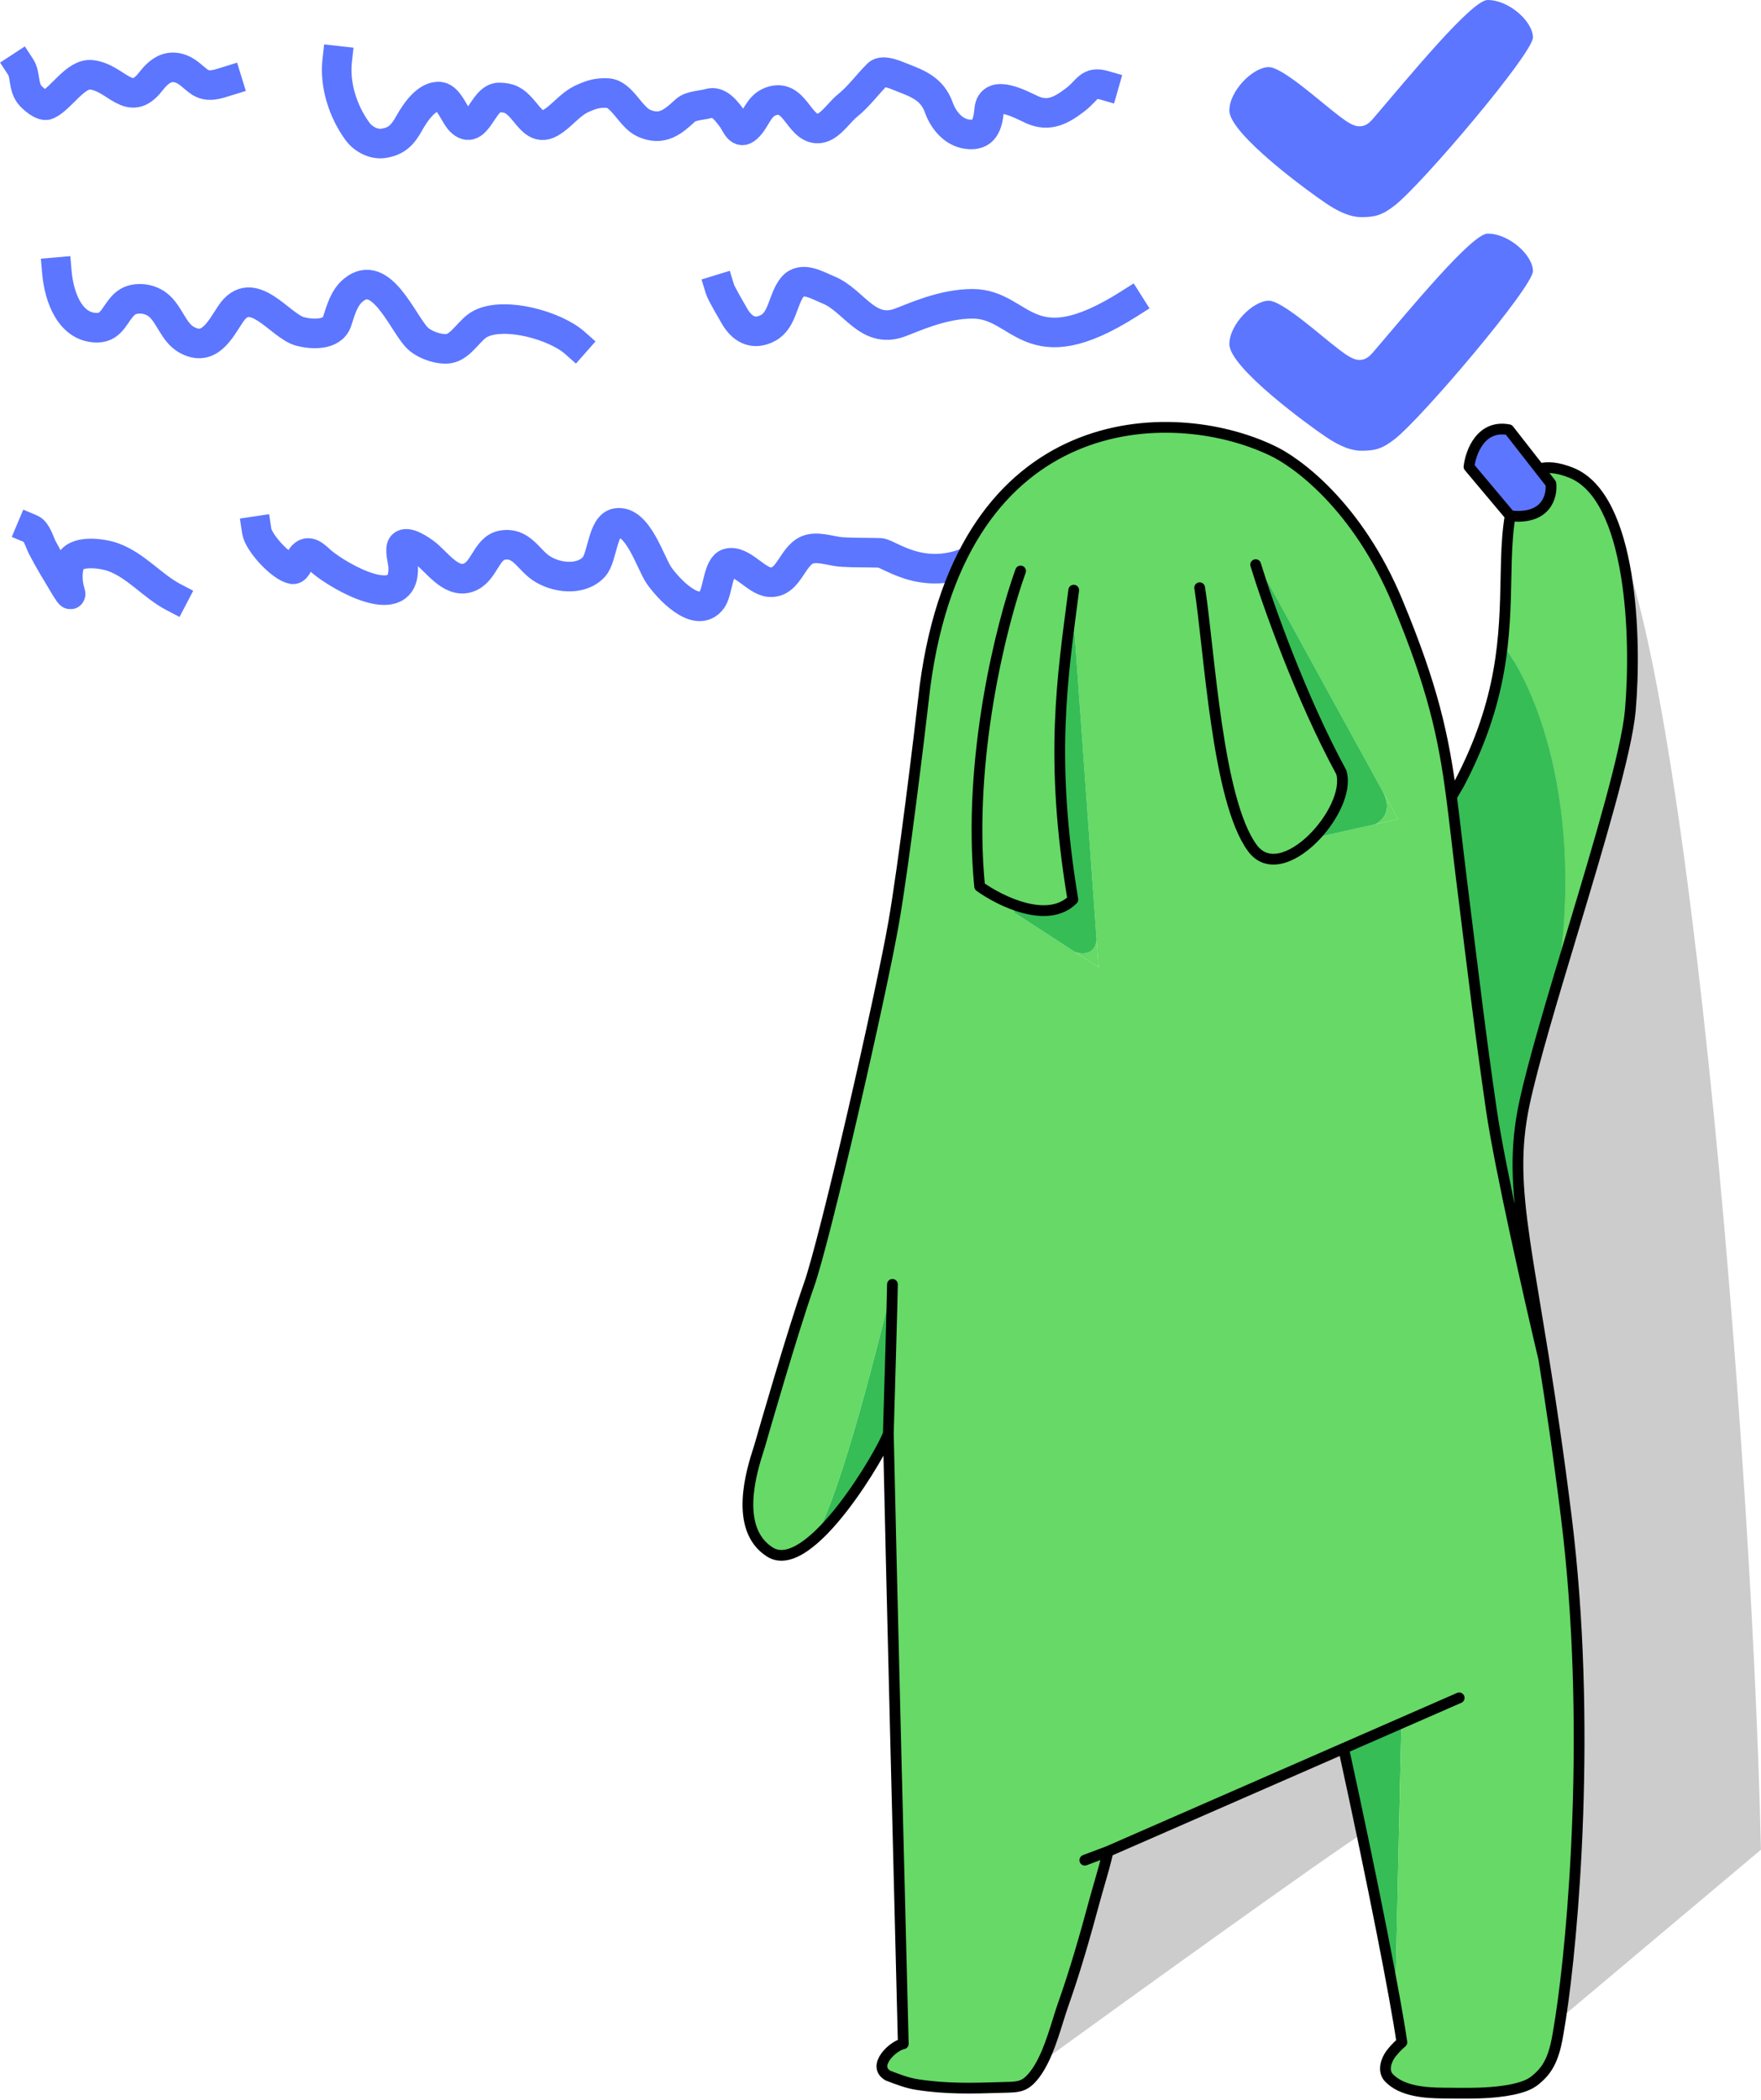 <?xml version="1.0" encoding="UTF-8"?> <svg xmlns="http://www.w3.org/2000/svg" width="1282" height="1528" viewBox="0 0 1282 1528" fill="none"><path d="M923.67 48.836C912.19 48.836 894.969 66.073 894.969 80.436C894.969 97.673 953.806 140.285 965.287 147.945C971.257 151.929 981.073 158 991.118 158C1001.16 158 1006.38 156.564 1015.51 149.382C1035.61 133.582 1115.97 38.782 1115.97 27.291C1115.97 15.8 1098.75 0 1082.96 0C1071.48 0 1025.56 56.018 999.728 86.182C996.738 89.673 993.988 91.927 989.683 91.927C985.378 91.927 981.073 89.055 975.332 84.746C961.939 74.691 933.716 48.836 923.67 48.836Z" fill="#5C76FF"></path><path d="M923.67 218.836C912.19 218.836 894.969 236.073 894.969 250.436C894.969 267.673 953.806 310.285 965.287 317.945C971.257 321.929 981.073 328 991.118 328C1001.16 328 1006.38 326.564 1015.51 319.382C1035.61 303.582 1115.97 208.782 1115.97 197.291C1115.97 185.8 1098.75 170 1082.96 170C1071.48 170 1025.56 226.018 999.728 256.182C996.738 259.673 993.988 261.927 989.683 261.927C985.378 261.927 981.073 259.055 975.332 254.745C961.939 244.691 933.716 218.836 923.67 218.836Z" fill="#5C76FF"></path><path d="M14.962 48.659C18.767 54.477 16.651 62.252 21.456 68.731C23.505 71.493 30.916 77.975 34.558 76.303C44.892 71.559 54.858 53.09 66.697 54.458C84.799 56.55 94.163 79.362 109.594 59.5C115.557 51.824 122.224 46.523 131.934 50.184C136.922 52.065 140.506 56.182 144.769 59.286C151.418 64.126 158.607 61.198 165.51 59.066" stroke="#5C76FF" stroke-width="21.52" stroke-linecap="square" stroke-linejoin="round"></path><path d="M245.473 44.208C243.483 61.994 249.794 81.37 260.331 95.729C264.413 101.291 272.104 105.278 278.84 104.336C288.802 102.943 293.171 98.188 298.095 89.336C302.124 82.095 310.834 69.006 320.374 70.382C326.88 71.321 330.799 83.541 335.05 87.96C347.211 100.599 351.233 70.687 363.436 70.908C371.237 71.05 374.696 73.087 380.115 79.227C386.093 86 391.123 95.039 400.83 89.324C409.537 84.198 414.603 75.963 424.122 71.668C430.755 68.675 435.078 67.386 442.379 67.736C452.724 68.231 458.906 85.217 468.703 89.618C481.88 95.538 489.865 88.773 499.022 80.276C502.874 76.703 511.433 76.679 516.263 75.216C523.323 73.078 528.937 80.847 532.972 86.264C535.93 90.235 538.104 98.42 543.935 93.115C550.481 87.161 551.877 77.313 560.875 73.894C578.458 67.212 581.057 92.634 594.577 93.522C603.376 94.101 610.333 82.167 616.731 77.04C625.308 70.167 631.364 61.505 639.006 53.907C642.813 50.123 653.262 55.08 656.827 56.448C668.751 61.024 678.698 64.969 683.47 78.251C686.912 87.829 694.194 96.308 704.096 97.642C716.538 99.317 719.108 90.784 720.134 79.769C721.609 63.919 743.816 76.426 751.32 79.823C763.487 85.332 772.662 80.372 783.041 72.383C791.811 65.632 792.644 58.856 803.648 62.012" stroke="#5C76FF" stroke-width="21.52" stroke-linecap="square" stroke-linejoin="round"></path><path d="M41.402 198.033C43.005 216.646 51.301 238.728 70.957 238.479C81.761 238.342 83.636 227.703 90.74 221.271C97.032 215.573 108.025 216.645 114.533 221.532C123.426 228.21 125.932 241.729 135.861 247.246C152.139 256.292 159.944 240.533 167.769 228.638C183.505 204.715 203.663 237.159 218.342 241.154C226.322 243.325 241.833 244.58 245.397 233.884C248.203 225.463 250.329 216.886 257.188 211.159C277.223 194.43 292.511 233.723 303.36 245.425C308.353 250.811 319.654 254.747 326.607 253.693C335.947 252.276 341.721 239.67 350.014 235.527C367.826 226.628 404.245 236.93 418.351 249.388" stroke="#5C76FF" stroke-width="21.52" stroke-linecap="square" stroke-linejoin="round"></path><path d="M524.149 210.494C525.157 213.775 533.254 227.405 534.21 229.148C539.787 239.314 548.211 244.505 559.152 238.64C569.882 232.888 569.729 217.591 576.915 208.774C583.681 200.474 595.527 207.925 603.027 210.954C621.475 218.405 631.311 243.077 654.575 234.914C663.648 231.731 685.5 221.071 708 221.071C744.5 221.071 748 268 822 221.071" stroke="#5C76FF" stroke-width="21.52" stroke-linecap="square" stroke-linejoin="round"></path><path d="M22.664 384.961C26.754 386.684 28.909 394.834 30.777 398.411C35.849 408.126 41.518 417.382 47.147 426.764C47.995 428.176 52.856 436.279 51.002 430.501C49.072 424.485 48.799 416.347 50.687 410.285C54.045 399.501 74.731 402.65 82.497 405.49C99.139 411.575 111.087 426.55 126.145 434.423" stroke="#5C76FF" stroke-width="21.52" stroke-linecap="square" stroke-linejoin="round"></path><path d="M186.883 386.403C188.153 394.98 204.689 412.807 213.069 414.252C216.18 414.789 218.158 407.162 219.455 405.414C224.589 398.495 229.825 405.1 234.483 409.013C247.001 419.527 295.297 447.516 293.525 412.046C293.378 409.116 290.565 399.439 292.862 396.854C296.28 393.011 306.443 400.199 309.055 402.094C317.796 408.438 327.881 424.451 340.53 420.488C352.775 416.652 353.634 398.894 365.606 396.725C379.372 394.23 384.223 406.608 393.619 413.18C404.229 420.6 423.062 423.09 432.52 412.351C438.636 405.407 438.514 382.346 448.788 380.582C464.292 377.919 473.429 409.485 479.65 418.578C485.503 427.133 507.291 451.672 518.386 436.251C522.592 430.407 522.748 411.848 529.951 409.855C539.897 407.103 550.337 422.728 559.975 423.618C575.26 425.029 576.536 401.954 590.432 399.355C597.689 397.998 605.933 401.316 613.243 401.73C622.348 402.246 631.493 402.034 640.607 402.312C647.951 402.536 676.498 428.5 718.498 401.73" stroke="#5C76FF" stroke-width="21.52" stroke-linecap="square" stroke-linejoin="round"></path><g opacity="0.2"><path d="M994.376 1332.58C964.884 1351.35 823.454 1453.23 756.426 1501.83L751.398 1263.88L996.052 1191.82C1007.78 1230.92 1023.87 1313.81 994.376 1332.58Z" fill="black"></path><path d="M1281.96 1346.03L1090.99 1506.58L1028.98 1017.59C1046.73 799.377 1097.33 363.828 1157.69 367.379C1218.05 370.93 1274.65 1019.05 1281.96 1346.03Z" fill="black"></path></g><path d="M1069.42 339.669L1099.4 375.349C1125.67 378.415 1130.1 361.006 1129.03 351.918L1120.62 341.153L1098.41 312.721C1078.15 308.801 1070.64 329.053 1069.42 339.669Z" fill="#5C76FF"></path><path fill-rule="evenodd" clip-rule="evenodd" d="M646.435 1510.38C640.487 1506.93 641.276 1501.59 644.511 1496.9L646.435 1510.38ZM1133.49 715.73C1154.61 583.651 1115.84 496.222 1093.81 469.017C1095.7 451.878 1096.02 435.893 1096.34 420.611C1096.43 416.211 1096.52 411.869 1096.64 407.575C1096.98 395.849 1097.76 384.885 1099.4 375.349C1125.67 378.415 1130.1 361.006 1129.03 351.918L1120.62 341.153C1126.71 339.448 1134.32 340.2 1143.81 343.993C1188.27 361.761 1191.44 464.682 1186.87 516.871C1184.24 546.939 1163.87 614.623 1144.3 679.681L1144.29 679.712L1144.27 679.753C1140.61 691.926 1136.98 704.006 1133.49 715.73Z" fill="#66D966"></path><path d="M1109.91 902.588C1104.13 862.766 1102.83 835.509 1109.75 802.989C1114.34 781.383 1123.28 750.085 1133.49 715.73C1154.61 583.651 1115.84 496.222 1093.81 469.017C1090.55 498.669 1082.63 531.774 1062.07 570.668L1056.7 579.804C1058.01 589.695 1059.21 599.984 1060.51 611.068C1061.52 619.717 1062.59 628.85 1063.81 638.658C1065.15 649.432 1066.39 659.443 1067.55 668.837C1074.79 727.304 1079.07 761.86 1085.7 807.43C1091.85 849.745 1113.7 945.958 1123.85 988.776C1121.62 974.875 1119.51 962.185 1117.57 950.489L1117.57 950.482C1114.56 932.408 1111.95 916.708 1109.91 902.588Z" fill="#36BD56"></path><path d="M646.705 1043.13C647.7 1009.47 649.69 940.645 649.69 934.626C636.349 991.504 607.003 1103.58 590.923 1121.41C617.071 1099.73 644.371 1051.06 646.705 1043.13Z" fill="#36BD56"></path><path d="M1020.21 1253.91L978.14 1272.3C994.61 1347.73 1008.28 1415.49 1015.72 1457.02L1020.21 1253.91Z" fill="#36BD56"></path><path fill-rule="evenodd" clip-rule="evenodd" d="M733.915 1518.89C740.733 1518.69 745.185 1518.18 749.914 1513.45C759.844 1503.52 765.499 1485.41 770.245 1470.2C771.577 1465.94 772.837 1461.9 774.1 1458.34C782.763 1433.91 789.961 1408.6 796.724 1383.57C797.862 1379.36 799.086 1375.15 800.311 1370.92C802.592 1363.06 804.879 1355.17 806.636 1347.27L978.14 1272.3L1020.21 1253.91L1015.72 1457.02C1017.89 1469.11 1019.53 1478.98 1020.56 1486.17C1017.26 1488.87 1014.14 1492.46 1012.53 1494.6C1009 1499.31 1006.49 1507.08 1011.1 1511.93C1020.52 1521.85 1037.55 1522.97 1050.44 1523.11L1051.31 1523.12C1059.7 1523.22 1068.14 1523.31 1076.52 1523.08C1086.99 1522.78 1104.6 1521.36 1114.12 1516.11C1117 1514.52 1119.72 1512.06 1122.01 1509.73C1131 1500.59 1133.13 1487.22 1135.1 1474.85C1135.42 1472.79 1135.75 1470.77 1136.09 1468.8C1145.26 1409.86 1158.94 1254.44 1140.31 1104.25C1134.56 1057.9 1128.9 1020.24 1123.85 988.776C1113.7 945.958 1091.85 849.745 1085.7 807.43C1079.07 761.86 1074.79 727.304 1067.55 668.837C1066.39 659.443 1065.15 649.432 1063.81 638.658C1062.59 628.85 1061.52 619.717 1060.51 611.068C1059.21 599.984 1058.01 589.695 1056.7 579.804C1050.95 536.176 1043.29 500.272 1017.26 437.806C988.033 367.664 943.307 335.768 925.66 327.71C853.088 293.208 700.556 295.388 673.451 499.087C668.846 539.192 657.838 629.748 650.64 671.134C641.643 722.866 600.922 901.131 588.978 934.971C577.035 968.811 555.802 1042.46 553.148 1051.75C552.918 1052.56 552.564 1053.66 552.128 1055.03C547.524 1069.43 533.78 1112.41 560.447 1129.38C568.394 1134.44 578.16 1131.19 588.232 1123.55C589.127 1122.87 590.024 1122.16 590.923 1121.41C607.003 1103.58 636.349 991.504 649.69 934.626C649.69 940.645 647.7 1009.47 646.705 1043.13C648.594 1131.66 654.749 1376.09 657.59 1487.24C653.751 1487.94 647.838 1492.08 644.511 1496.9L646.435 1510.38L646.858 1510.54C653.479 1513.09 660.465 1515.78 667.348 1516.85C688.941 1520.23 707.469 1519.67 728.749 1519.04L731.189 1518.97L733.915 1518.89ZM780.521 435.933L798.342 683.994L799.775 703.94L782.569 692.756L738.164 663.893L780.521 435.933ZM1017.72 596.121L1006.59 575.845L918.375 415.14L952.261 610.754L1001.05 599.848L1017.72 596.121Z" fill="#66D966"></path><path fill-rule="evenodd" clip-rule="evenodd" d="M798.342 683.994L780.521 435.933L738.164 663.893L782.569 692.756C787.327 694.563 797.141 695.34 798.342 683.994Z" fill="#36BD56"></path><path fill-rule="evenodd" clip-rule="evenodd" d="M1006.59 575.845L918.375 415.14L952.261 610.754L1001.05 599.848C1006.08 597.652 1014.24 589.778 1006.59 575.845Z" fill="#36BD56"></path><path d="M1001.05 599.848L1017.72 596.121L1006.59 575.845C1014.24 589.778 1006.08 597.652 1001.05 599.848Z" fill="#66D966"></path><path d="M782.569 692.756L799.775 703.94L798.342 683.994C797.141 695.34 787.327 694.563 782.569 692.756Z" fill="#66D966"></path><path d="M646.435 1510.38C634.372 1503.39 650.017 1488.62 657.59 1487.24C654.749 1376.09 648.594 1131.66 646.705 1043.13M646.435 1510.38L646.858 1510.54M646.435 1510.38C646.576 1510.43 646.717 1510.49 646.858 1510.54M806.636 1347.27L789.744 1353.63M806.636 1347.27L978.14 1272.3M806.636 1347.27C804.879 1355.17 802.592 1363.06 800.311 1370.92C799.086 1375.15 797.862 1379.36 796.724 1383.57C789.961 1408.6 782.763 1433.91 774.1 1458.34C772.837 1461.9 771.577 1465.94 770.245 1470.2C765.499 1485.41 759.844 1503.52 749.914 1513.45C745.185 1518.18 740.733 1518.69 733.915 1518.89C732.173 1518.94 730.452 1518.99 728.749 1519.04C707.469 1519.67 688.941 1520.23 667.348 1516.85C660.465 1515.78 653.479 1513.09 646.858 1510.54M1050.44 1523.11C1037.55 1522.97 1020.52 1521.85 1011.1 1511.93C1006.49 1507.08 1009 1499.31 1012.53 1494.6C1014.14 1492.46 1017.26 1488.87 1020.56 1486.17C1016 1454.29 999.405 1369.69 978.14 1272.3M1050.44 1523.11L1051.31 1523.12M1050.44 1523.11C1050.73 1523.12 1051.02 1523.12 1051.31 1523.12M1062.28 1235.51L978.14 1272.3M1123.85 988.776C1128.9 1020.24 1134.56 1057.9 1140.31 1104.25C1158.94 1254.44 1145.26 1409.86 1136.09 1468.8C1135.75 1470.77 1135.42 1472.79 1135.1 1474.85C1133.13 1487.22 1131 1500.59 1122.01 1509.73C1119.72 1512.06 1117 1514.52 1114.12 1516.11C1104.6 1521.36 1086.99 1522.78 1076.52 1523.08C1068.14 1523.31 1059.7 1523.22 1051.31 1523.12M1123.85 988.776C1113.7 945.958 1091.85 849.744 1085.7 807.43C1078 754.538 1073.48 716.485 1063.81 638.658C1061.03 616.279 1059.02 597.413 1056.7 579.804M1123.85 988.776C1121.62 974.873 1119.51 962.18 1117.57 950.482C1114.56 932.408 1111.95 916.708 1109.91 902.588C1104.13 862.766 1102.83 835.509 1109.75 802.989C1115.92 773.995 1129.89 727.549 1144.3 679.681C1163.87 614.623 1184.24 546.939 1186.87 516.871C1191.44 464.682 1188.27 361.761 1143.81 343.993C1134.32 340.2 1126.71 339.448 1120.62 341.153M1056.7 579.804C1050.95 536.176 1043.29 500.272 1017.26 437.806C988.033 367.664 943.307 335.768 925.66 327.71C853.088 293.208 700.556 295.388 673.451 499.087C668.846 539.192 657.838 629.748 650.64 671.134C641.643 722.866 600.922 901.131 588.978 934.971C577.035 968.811 555.802 1042.46 553.148 1051.75C552.918 1052.56 552.564 1053.66 552.128 1055.03C547.524 1069.43 533.78 1112.41 560.447 1129.38C589.642 1147.96 643.387 1054.41 646.705 1043.13M1056.7 579.804L1062.07 570.668C1094.52 509.293 1095.48 462.333 1096.34 420.611C1096.43 416.211 1096.52 411.869 1096.64 407.575C1096.98 395.849 1097.76 384.885 1099.4 375.349M646.705 1043.13C647.7 1009.47 649.69 940.645 649.69 934.626M1099.4 375.349L1069.42 339.669C1070.64 329.053 1078.15 308.801 1098.41 312.721L1120.62 341.153M1099.4 375.349C1125.67 378.415 1130.1 361.006 1129.03 351.918L1120.62 341.153" stroke="black" stroke-width="7.826" stroke-linecap="round" stroke-linejoin="round"></path><path d="M976.466 561.968C946.731 507.294 922.512 438.471 914.119 410.895L873.353 427.68C880.547 473.642 885.999 582.194 911.721 617.121C933.243 646.346 984.613 589.269 976.466 561.968Z" fill="#66D966"></path><path d="M713.178 645.078C704.045 552.232 729.244 453.34 742.985 415.5L781.671 429.452C773.426 493.506 763.913 551.217 781.036 654.591C762.772 672.856 728.187 655.859 713.178 645.078Z" fill="#66D966"></path><path d="M914.119 410.895C922.512 438.471 946.731 507.294 976.466 561.968C984.613 589.269 933.243 646.346 911.721 617.121C885.999 582.194 880.547 473.642 873.353 427.68M742.985 415.5C729.244 453.34 704.045 552.232 713.178 645.078C728.187 655.859 762.772 672.856 781.036 654.591C763.913 551.217 773.426 493.506 781.671 429.452" stroke="black" stroke-width="7.826" stroke-linecap="round" stroke-linejoin="round"></path></svg> 